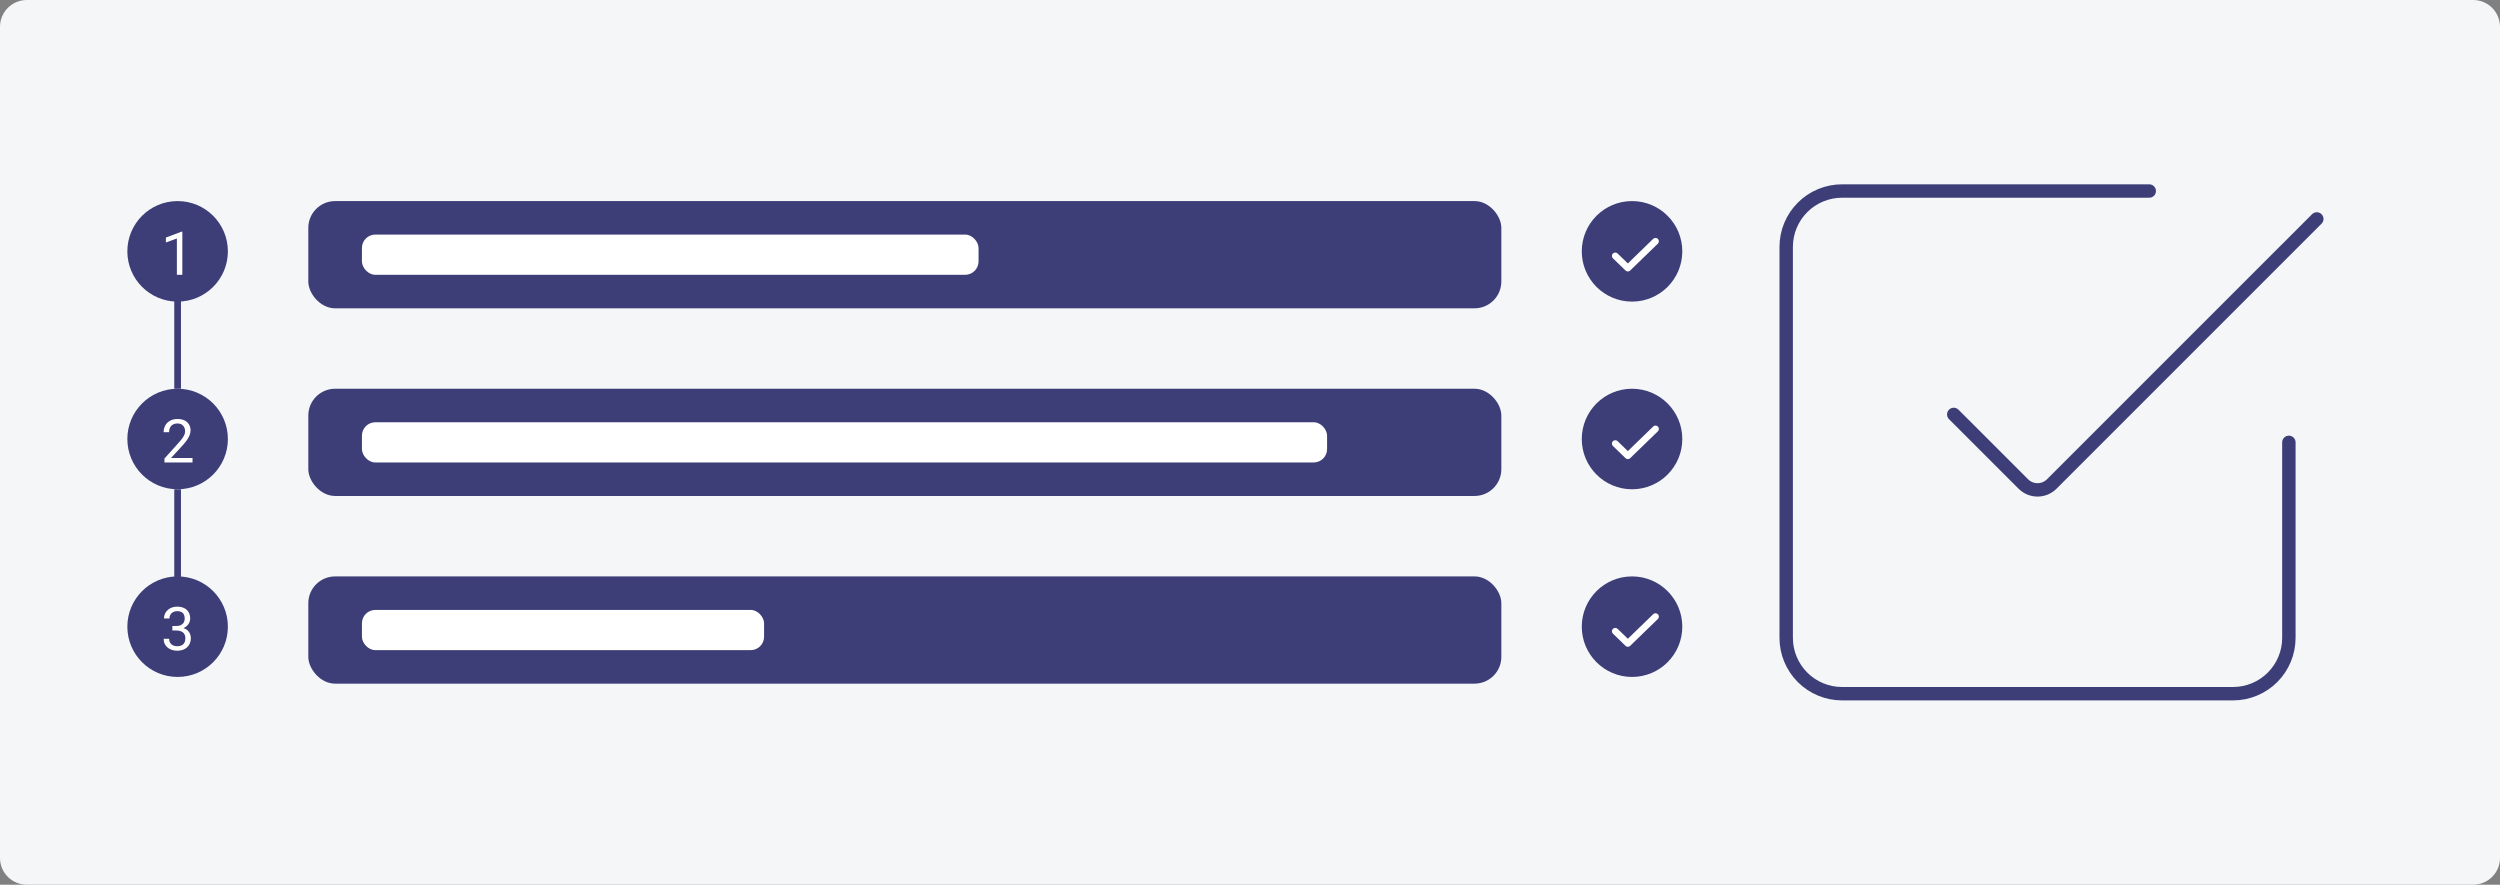 <svg xmlns="http://www.w3.org/2000/svg" width="373" height="132" viewBox="0 0 373 132" fill="none"><rect x="0" y="0" width="373" height="132" fill="#808080" stroke="none"/><path d="M0 4C0 1.791 1.791 0 4 0H369C371.209 0 373 1.791 373 4V128C373 130.209 371.209 132 369 132H4C1.791 132 0 130.209 0 128V4Z" fill="#F4F6F7"></path><path d="M341.5 66V95.167C341.5 97.377 340.622 99.496 339.059 101.059C337.496 102.622 335.377 103.5 333.167 103.5H274.833C272.623 103.5 270.504 102.622 268.941 101.059C267.378 99.496 266.5 97.377 266.5 95.167V36.833C266.5 34.623 267.378 32.504 268.941 30.941C270.504 29.378 272.623 28.5 274.833 28.5H320.667" stroke="#3D3E78" stroke-width="2" stroke-linecap="round" stroke-linejoin="round"></path><path d="M291.5 61.833L301.879 72.211C303.05 73.383 304.95 73.383 306.121 72.211L345.667 32.666" stroke="#3D3E78" stroke-width="2" stroke-linecap="round" stroke-linejoin="round"></path><rect x="26" y="43" width="1" height="15" fill="#3D3E78"></rect><rect x="26" y="73" width="1" height="15" fill="#3D3E78"></rect><rect x="46" y="30" width="178" height="16" rx="4" fill="#3D3E78"></rect><rect x="54" y="35" width="92" height="6" rx="2" fill="white"></rect><rect x="46" y="58" width="178" height="16" rx="4" fill="#3D3E78"></rect><rect x="54" y="63" width="144" height="6" rx="2" fill="white"></rect><rect x="46" y="86" width="178" height="16" rx="4" fill="#3D3E78"></rect><rect x="54" y="91" width="60" height="6" rx="2" fill="white"></rect><circle cx="26.5" cy="37.5" r="7.5" fill="#3D3E78"></circle><circle cx="26.5" cy="65.5" r="7.5" fill="#3D3E78"></circle><circle cx="26.5" cy="93.5" r="7.5" fill="#3D3E78"></circle><path d="M27.204 34.566V41H26.391V35.581L24.752 36.179V35.445L27.076 34.566H27.204Z" fill="white"></path><path d="M28.724 68.332V69H24.536V68.415L26.632 66.082C26.89 65.795 27.089 65.552 27.23 65.353C27.373 65.15 27.473 64.97 27.529 64.812C27.587 64.651 27.617 64.487 27.617 64.32C27.617 64.109 27.573 63.919 27.485 63.748C27.4 63.576 27.274 63.438 27.107 63.335C26.94 63.233 26.738 63.182 26.5 63.182C26.216 63.182 25.979 63.237 25.789 63.349C25.601 63.457 25.46 63.609 25.367 63.806C25.273 64.002 25.226 64.228 25.226 64.482H24.413C24.413 64.122 24.492 63.792 24.65 63.494C24.809 63.195 25.043 62.958 25.354 62.782C25.664 62.603 26.046 62.514 26.5 62.514C26.905 62.514 27.25 62.585 27.538 62.729C27.825 62.87 28.044 63.069 28.197 63.327C28.352 63.581 28.43 63.88 28.43 64.223C28.43 64.411 28.398 64.601 28.333 64.794C28.271 64.985 28.185 65.175 28.074 65.366C27.965 65.556 27.838 65.744 27.691 65.928C27.548 66.113 27.394 66.294 27.23 66.473L25.516 68.332H28.724Z" fill="white"></path><path d="M25.718 93.401H26.298C26.582 93.401 26.817 93.354 27.002 93.26C27.189 93.164 27.328 93.033 27.419 92.869C27.513 92.702 27.56 92.515 27.56 92.307C27.56 92.061 27.519 91.854 27.436 91.687C27.355 91.52 27.231 91.394 27.067 91.309C26.903 91.224 26.695 91.182 26.443 91.182C26.215 91.182 26.013 91.227 25.837 91.318C25.664 91.406 25.528 91.532 25.428 91.696C25.331 91.86 25.283 92.053 25.283 92.276H24.47C24.47 91.951 24.552 91.655 24.716 91.388C24.88 91.122 25.11 90.909 25.406 90.751C25.705 90.593 26.051 90.514 26.443 90.514C26.83 90.514 27.169 90.582 27.459 90.72C27.748 90.855 27.974 91.057 28.135 91.327C28.296 91.593 28.377 91.926 28.377 92.324C28.377 92.485 28.339 92.658 28.263 92.843C28.189 93.024 28.074 93.194 27.916 93.353C27.76 93.511 27.558 93.641 27.309 93.744C27.06 93.843 26.761 93.893 26.413 93.893H25.718V93.401ZM25.718 94.069V93.581H26.413C26.82 93.581 27.157 93.629 27.423 93.726C27.69 93.823 27.899 93.952 28.052 94.113C28.207 94.274 28.315 94.451 28.377 94.644C28.441 94.835 28.474 95.025 28.474 95.216C28.474 95.515 28.422 95.78 28.32 96.011C28.22 96.243 28.078 96.439 27.894 96.6C27.712 96.761 27.498 96.883 27.252 96.965C27.006 97.047 26.738 97.088 26.448 97.088C26.169 97.088 25.907 97.048 25.661 96.969C25.418 96.89 25.203 96.776 25.015 96.626C24.828 96.474 24.681 96.288 24.576 96.068C24.47 95.846 24.418 95.592 24.418 95.308H25.23C25.23 95.531 25.279 95.726 25.375 95.893C25.475 96.06 25.616 96.19 25.797 96.284C25.982 96.374 26.199 96.42 26.448 96.42C26.697 96.42 26.911 96.377 27.089 96.293C27.271 96.205 27.41 96.073 27.507 95.897C27.606 95.721 27.656 95.5 27.656 95.233C27.656 94.967 27.601 94.749 27.489 94.579C27.378 94.406 27.22 94.278 27.015 94.196C26.812 94.111 26.574 94.069 26.298 94.069H25.718Z" fill="white"></path><circle cx="243.5" cy="37.5" r="7.5" fill="#3D3E78"></circle><circle cx="243.5" cy="65.5" r="7.5" fill="#3D3E78"></circle><circle cx="243.5" cy="93.5" r="7.5" fill="#3D3E78"></circle><path d="M247 36L242.875 40L241 38.182" stroke="white" stroke-linecap="round" stroke-linejoin="round"></path><path d="M247 64L242.875 68L241 66.182" stroke="white" stroke-linecap="round" stroke-linejoin="round"></path><path d="M247 92L242.875 96L241 94.182" stroke="white" stroke-linecap="round" stroke-linejoin="round"></path></svg>